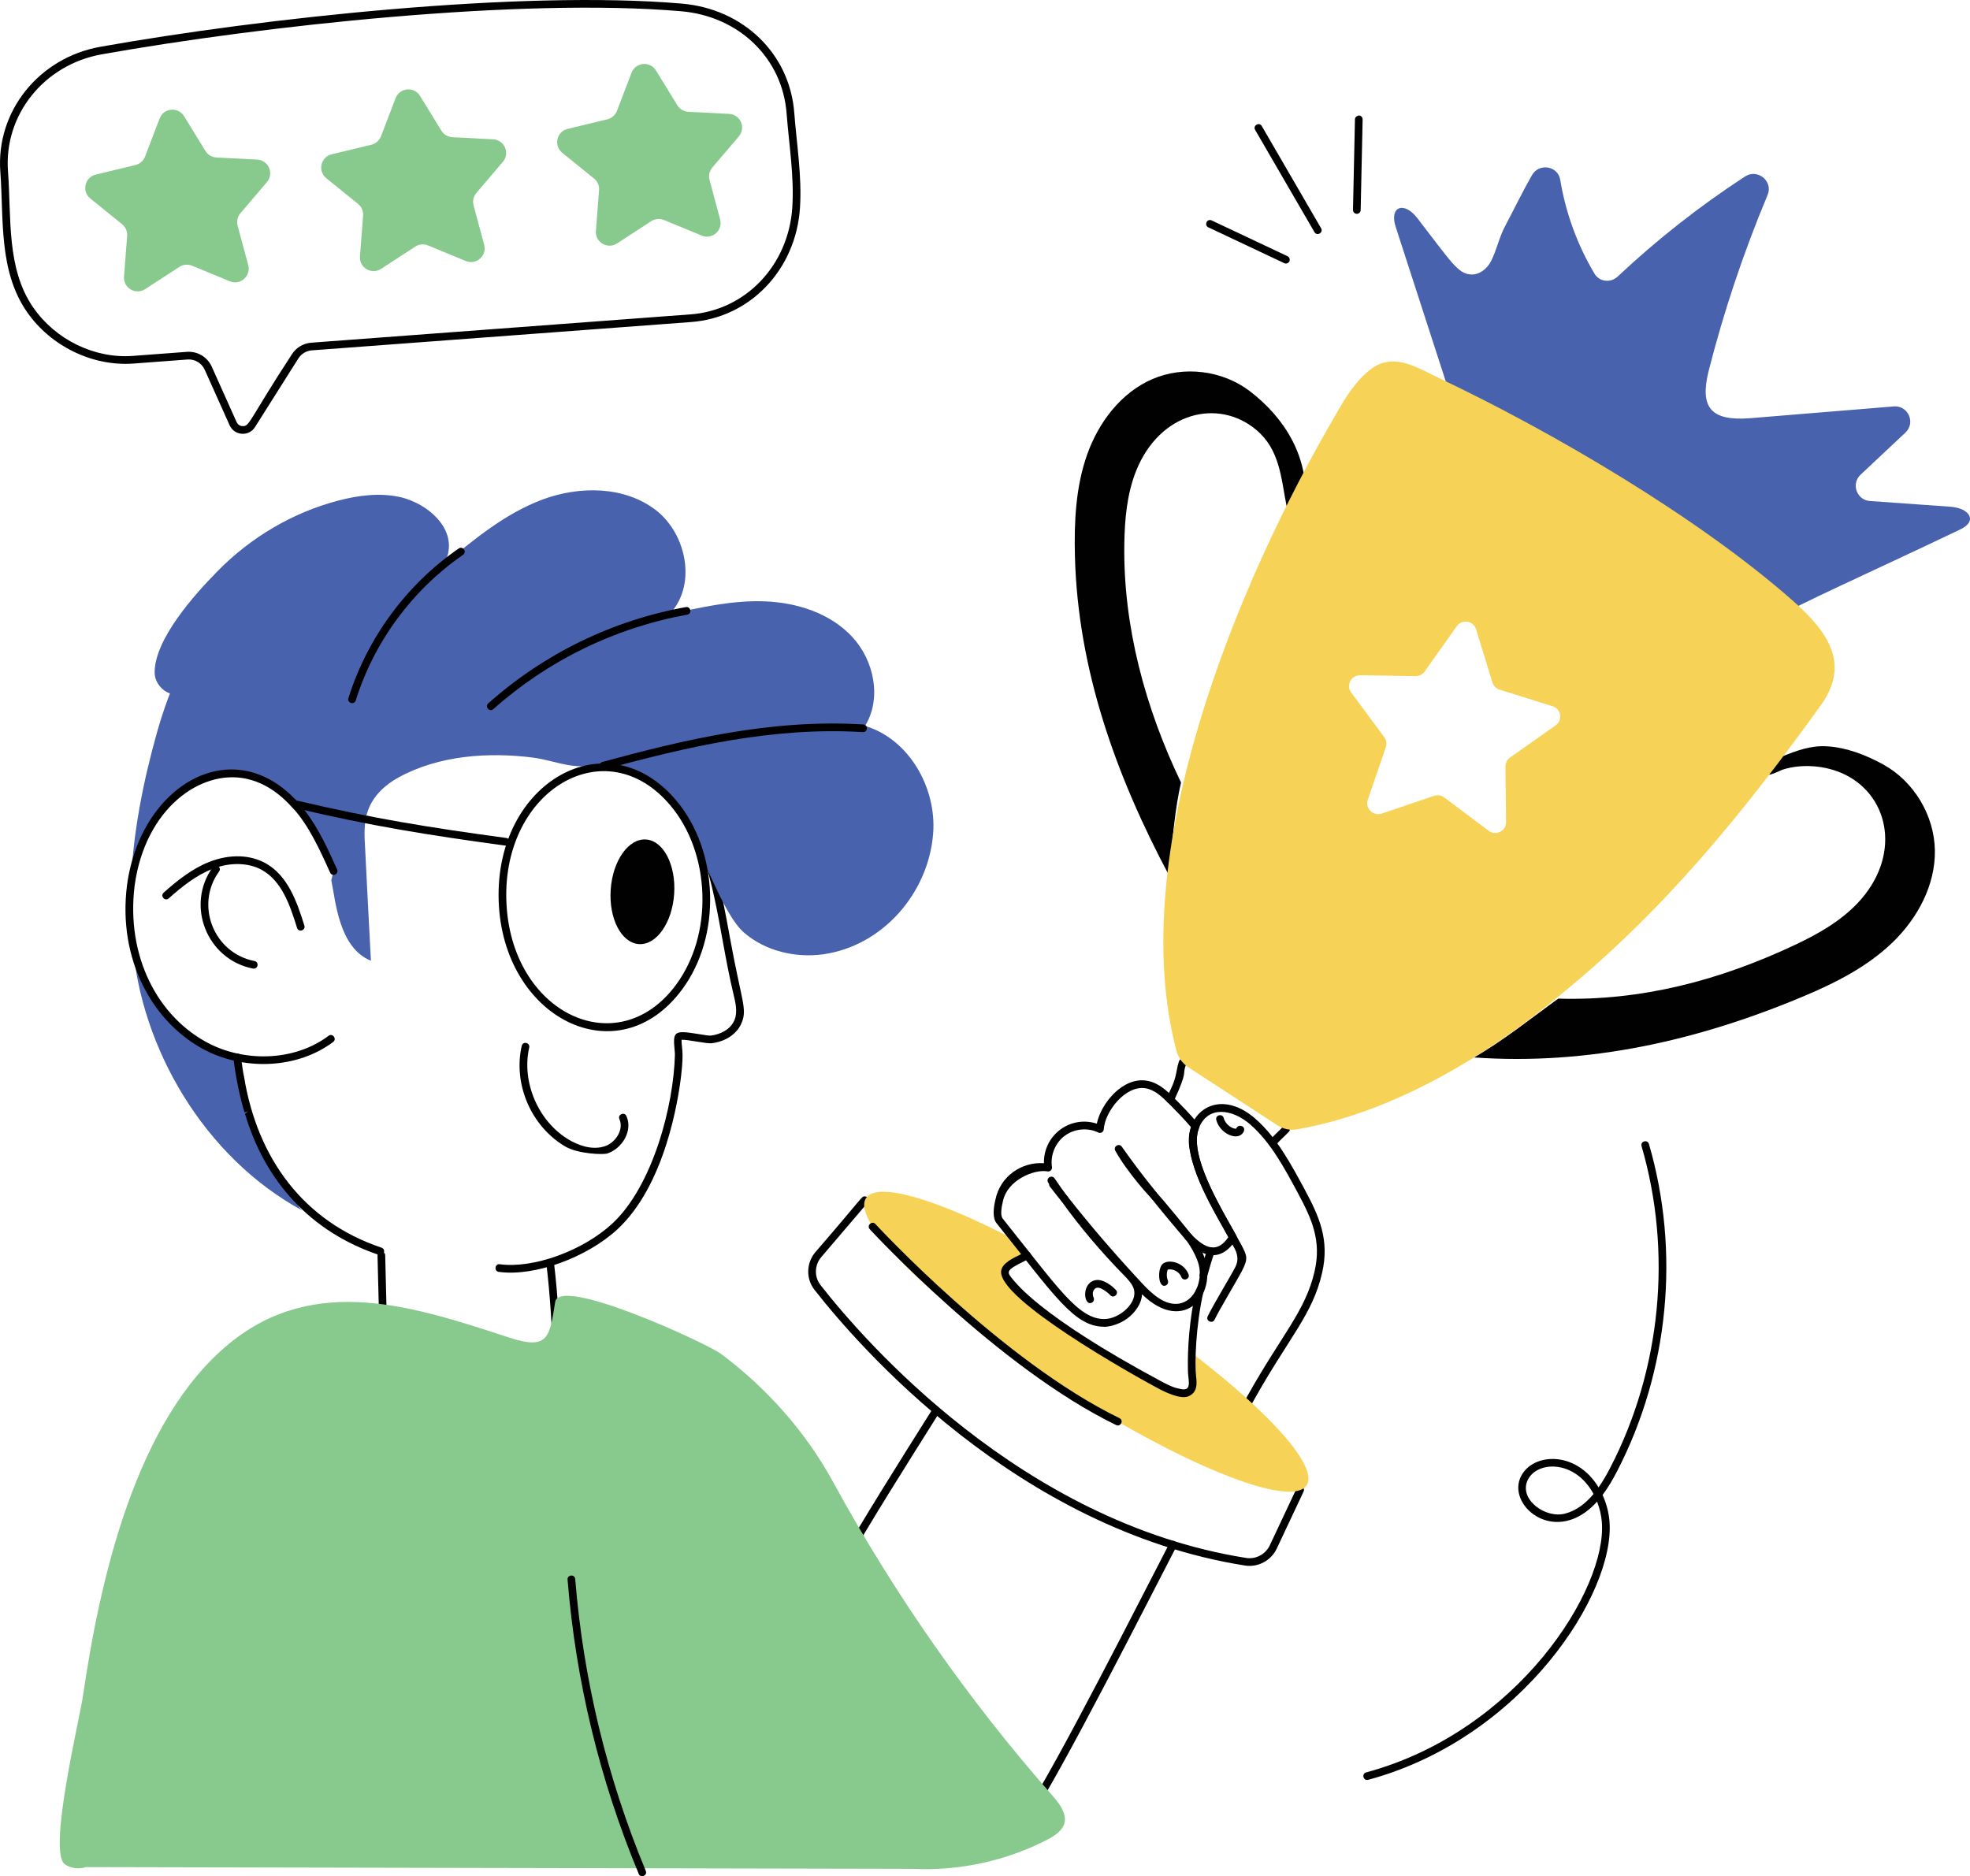 <?xml version="1.0" encoding="UTF-8"?>
<svg id="Layer_2" data-name="Layer 2" xmlns="http://www.w3.org/2000/svg" viewBox="0 0 4300 4095.74">
  <defs>
    <style>
      .cls-1 {
        fill: none;
      }

      .cls-2 {
        fill: #010101;
      }

      .cls-3 {
        fill: #f6d357;
      }

      .cls-4 {
        fill: #88ca8d;
      }

      .cls-5 {
        fill: #4862ad;
      }
    </style>
  </defs>
  <g id="Layer_1-2" data-name="Layer 1">
    <g id="_47" data-name="47">
      <path class="cls-5" d="M4276.9,1156.62c-196.04,93.85-358.68,165.24-404.71,195.05-9.62,6.23-21.42,7.28-31.81,2.5-212.43-98.08-432.76-215.85-622.3-351.58-24.89-17.79-31.64-75.16-40.48-102.53-1.11-3.41-132.26-408.25-131.13-404.77-14.56-44.66,18.15-56.53,46.81-19.6,74.44,96.1,89.12,122.82,118.53,123.53,18.52.44,34.93-13.36,43.12-29.91,12.43-24.92,17.06-50.85,30.5-76.01,19.66-37,37.65-74.71,58.56-111.08,15.38-26.92,56.53-20.3,61.59,10.28,11.94,72.35,37.48,142.49,75.03,205.31,10.62,17.79,35.32,20.1,50.46,5.82,85.96-80.82,179-153.91,277.85-218.35,27.28-17.78,61.9,10.16,49.33,40.22-52.56,125.48-95.93,254.91-129.4,386.88-17.96,75.63,3.87,107.12,90.31,100.64,104.7-8.64,209.67-17.19,314.43-25.79,31.31-2.58,48.4,35.67,25.46,57.14-32.6,30.56-65.24,61.17-97.86,91.88-21.15,19.85-8.56,55.39,20.28,57.45,58.74,4.15,117.38,8.47,176.19,12.51,42.02,3.15,60.35,32.2,19.24,50.42"/>
      <path class="cls-2" d="M842.12,3141.33c-4.53,0-8.27-3.62-8.38-8.17l-9.71-392.28c-.11-4.63,3.55-8.48,8.17-8.59h.21c4.53,0,8.27,3.62,8.38,8.17l9.71,392.28c.11,4.63-3.55,8.48-8.17,8.59h-.21Z"/>
      <path class="cls-1" d="M1879.84,3342.85c44.59-74.77,104.27-169.31,163.61-263.86"/>
      <path class="cls-2" d="M1929.88,3674.67l-6.55-20.27c-81.69-253.71-93.48-241.8-88.03-251.6,44.71-79.97,124.19-206.21,201.07-328.29,5.98-9.41,20.07-.4,14.18,8.94-75.58,120.03-153.71,244.09-198.55,323.85,35.91,80.27,66.55,177.56,93.82,262.23,1.42,4.4-1,9.12-5.4,10.54-4.33,1.42-9.11-.95-10.54-5.4Z"/>
      <path class="cls-1" d="M2726.75,3057.54c81.47-145.49,130.72-192.04,150.87-280.63,15.76-68.4-5.36-117.01-36.88-175.68-28.83-53.31-59.68-112.32-106.28-152.89-46.26-40.33-104.81-41.68-125.06,10.73-27.76,67.85,58.47,196.87,93.21,263.19,11.4,21.79,12.74,24.81,1.34,47.27-11.4,22.13-49.96,85.5-60.35,107.62"/>
      <path class="cls-1" d="M2281.17,3901.09c70.74-122.71,178.03-333.26,279.28-529.06"/>
      <path class="cls-2" d="M2719.43,3053.45l4.01-7.17c73.75-131.84,126.26-184.36,146.01-271.23,15.34-66.55-6.27-114.32-36.1-169.86-28.95-53.61-58.97-110.97-104.4-150.51-40.1-34.97-93.17-40.67-111.73,7.42-25.96,63.52,60.28,194.49,92.81,256.29,12.26,23.46,14.41,29.3,1.41,54.96-11.07,21.46-50.3,86.22-60.26,107.39-4.7,10.02-19.9,2.9-15.16-7.14,10.59-22.53,49.02-85.68,60.49-107.9q9.53-18.78-1.33-39.54c-35.23-67.28-84.17-138.34-98.73-218.29-13.63-78.85,62.78-136.28,143.52-65.83,47.16,41.05,78.62,100.56,108.13,155.2,31.55,58.72,54.33,109.36,37.69,181.57-20.6,90.64-72.43,141.13-147.71,275.67l-4.01,7.17c-5.41,9.66-20.06,1.49-14.64-8.19Z"/>
      <path class="cls-2" d="M2233.31,3963.46c70.54-104.95,256.99-474.77,319.71-595.29,5.15-9.87,19.98-2.07,14.86,7.73-60.68,116.7-250.29,492.22-320.66,596.93-6.08,9.03-20.15-.08-13.92-9.36Z"/>
      <path class="cls-5" d="M634.97,2601.9c7.71,16.76,16.43,33.19,24.81,40.57-213.95-116.14-352.78-354.59-370.48-584.72,18.87,113.47,107.54,225.85,228.66,250.45,12.4,107.62,47.27,211.89,117.01,293.7Z"/>
      <path class="cls-5" d="M784.5,1607.47c-42.22,34.84-95.52,90.54-138.47,151.55-134.88-153.92-331.48-39.2-360.42,173,4.36-111.98,26.49-224.3,57-332.93,19.11-68.06,96.56-308.12,200.83-256.48,24.81,12.07,42.58,39.23,39.56,66.38-1.01,9.72-4.36,19.11-2.68,28.83,5.35,32.09,52.76,35.23,127.07,50.29,72.11,13.81,30.48,56.89,33.19,85.83,1.01,10.73,9.39,22.13,20.45,21.79,8.05-.34,18.78-5.7,23.13,1.34,1,2.01,1,5.37.33,10.39Z"/>
      <path class="cls-2" d="M1088.81,2776.49c-11.24-1.53-8.43-18.55,2.26-16.6,72.75,9.68,180.39-28.98,244.97-88.39,89.06-82.29,134.64-259.07,137.11-369.18.1-2.19-.29-5.96-.69-10.33-3.74-40.54-1.45-43.47,51.86-34.69,10.48,1.74,23.41,3.93,27.55,3.36,19.35-2.36,43.02-12.69,51.6-34.64,6.89-17.07,1.77-38.29-2.36-55.33-34.76-145.27-38.79-283.05-114.66-407.65-78.09-127.43-235.82-235.64-375.02-257.25-185.27-28.78-346.84,103.71-457.27,256.14-5.77,11.14-22.43,1.64-14.18-8.91,111.2-155.2,280.15-294.01,474.04-263.8,145.96,22.67,304.99,131.67,386.75,265.08,55.97,91.92,73.7,189.28,92.46,292.35,25.57,140.46,38.06,155.23,25.83,185.56-9.4,24.03-34.36,41.34-65.09,45.09-11.48,1.67-53.22-8.36-66.29-7.45-.39,17.97,5.6,22.14-.84,77.55-6.38,54.6-35.31,240.21-139.45,336.44-66.23,60.92-179.94,103.42-258.59,92.66Z"/>
      <path class="cls-2" d="M827.43,2739.59c-150.2-50.43-249.09-161.15-292.71-308.3l7.04-5.42-7.97,2.57c-8.84-27.38-21.15-84.65-24.18-119.51-.98-11.08,15.76-12.47,16.7-1.47,1.2,13.66,4.96,38.18,6.38,42.91,28.8,177.69,129.39,315.99,300.08,373.34,10.54,3.54,5.06,19.54-5.34,15.88Z"/>
      <path class="cls-2" d="M1221.33,3173.04c-4.5,0-8.23-3.57-8.38-8.1-3.58-111.15-3.61-265.76-20.3-405.67-1.31-10.84,15.31-13.29,16.63-2,16.84,141.08,16.99,300.69,20.43,407.11.15,4.63-3.49,8.51-8.1,8.66h-.28Z"/>
      <path class="cls-2" d="M1471.51,1951.48c-4.25,63.07-38.81,112.1-77.02,109.49-38.29-2.61-65.83-55.83-61.5-118.89,4.25-63.07,38.81-112.1,77.02-109.49,38.29,2.61,65.75,55.83,61.5,118.89"/>
      <path class="cls-5" d="M2036.75,1820.37c-10.39,129.42-109.97,244.42-239.72,262.85-61.02,8.38-126.73-7.04-173.34-47.61-46.05-40.18-87.67-169.49-145.84-276.27-21.79-40.23-61.02-70.41-105.28-81.14-47.11-11.78-88.44.07-134.11-8.38-24.48-4.36-48.95-12.4-73.43-15.76-98.24-12.74-207.2-5.36-295.38,43.25-29.5,16.09-55.32,40.57-66.39,71.75-9.39,25.82-8.05,53.98-6.37,81.14,4.03,82.48,8.38,164.62,12.74,247.1-70.55-28.53-77.06-131.65-86.5-175.68l5.03-20.12c-20.89-46.65-47.12-104.57-82.14-142.49-.67-.67-1.34-1.68-2.35-2.35,3.69-28.83,23.8-56.66,9.05-78.45-11.4-16.76-37.55-9.72-54.98.67-17.43,10.06-40.23,21.12-55.99,8.38-16.76-13.75-7.71-40.9,2.35-60.01,10.06-19.45,17.43-47.61-.67-59.68-27.49-17.77-68.73,30.18-92.2,7.38-12.74-12.4-5.36-33.19.34-50.29,5.37-16.76,3.69-41.91-14.08-44.26-17.43-2.68-26.49,20.45-41.24,30.18-24.14,16.09-58-12.07-58.67-40.9-1.68-73.43,88.51-173.34,136.79-222.29,72.09-73.76,163.95-128.41,263.86-154.56,43.59-11.4,89.52-17.43,133.44-8.05,63.37,13.41,136.46,76.11,97.23,147.19,66.39-54.99,134.45-111.31,215.25-141.49,81.14-30.17,179.04-29.5,247.43,23.13,68.4,52.97,89.52,165.96,29.17,227.65,68.4-15.42,138.13-31.18,208.54-28.5,70.41,2.68,142.83,25.82,190.77,77.45,47.94,51.3,65.04,134.45,28.16,194.46,96.22,28.84,156.57,135.45,148.53,235.7Z"/>
      <path class="cls-2" d="M1315.17,1663.17c177.77-48.1,368.16-94.08,569.18-81.69,11.16.67,9.89,17.47-1.01,16.73-198.61-12.15-387.37,33.43-563.78,81.13-10.91,2.91-14.92-13.32-4.39-16.17Z"/>
      <path class="cls-2" d="M1065.77,1535.44c121.7-108.42,270.84-181.09,431.31-210.15,10.96-1.87,13.85,14.51,2.98,16.5-157.42,28.5-303.73,99.8-423.12,206.16-8.33,7.4-19.4-5.17-11.16-12.51Z"/>
      <path class="cls-2" d="M760.47,1524.11c41.39-131.97,126.87-248,240.73-326.73,9.12-6.33,18.65,7.48,9.53,13.78-110.8,76.63-193.99,189.54-234.25,317.96-3.34,10.59-19.3,5.57-16.01-5.01Z"/>
      <path class="cls-2" d="M1233.94,2502.86c-74.26-43.45-114.27-135.85-95.15-219.73,2.46-10.92,18.79-7.01,16.34,3.73-17.25,75.68,20.27,162.32,87.29,201.53,16.27,9.54,48.06,24,78.12,13.72,23.68-8.14,41.49-36.61,31.5-58.87-4.55-10.12,10.78-17.03,15.29-6.88,14.12,31.42-8.26,70.26-41.35,81.59-9.18,3.16-64.3,1.16-92.04-15.09Z"/>
      <path class="cls-2" d="M1088.45,1966.11c-8.28-259.32,237.61-397.86,387.96-218.29,44.91,53.63,71,125.91,73.49,203.51h0c2.47,77.6-18.96,151.38-60.34,207.76-140.48,191.38-392.93,63.47-401.1-192.98ZM1105.21,1965.59c7.84,245.48,242.67,358.17,370.83,183.58,39.18-53.37,59.44-123.44,57.09-197.32h0c-2.36-73.87-27.06-142.51-69.58-193.27-140.5-167.83-366.1-35.08-358.34,207.01Z"/>
      <path class="cls-2" d="M1102.72,1845.9c-170.22-23.12-293.28-42.94-455.85-81.35-10.84-2.56-6.85-18.98,3.86-16.31,161.89,38.24,284.54,57.99,454.24,81.05,11.26,1.53,8.33,18.44-2.26,16.6Z"/>
      <path class="cls-4" d="M187.46,4075.88c-15.15,5.08-34.11,2.54-46.05-6.27-37.47-27.39,32.17-316.08,39.56-366.61,37.89-259.79,116.68-604.16,319.74-770.24,188.68-154.35,407.88-78.89,611.19-12.69,84.71,27.54,87.7-.3,99.94-77.84,9.18-58.36,331.46,90.61,361.46,112.92,99.94,74.56,185.25,170.24,245.03,279.81,133.9,245.4,295.11,475.95,479.76,685.83,36.13,41.22,37.84,69.64-11.87,95.09-90.09,46.5-192.56,68.74-293.77,63.81l-1804.99-3.81Z"/>
      <path class="cls-2" d="M451.9,2294.59c-118.33-59.15-195.59-199.86-174.61-362.63,30.46-225.9,244.74-344.41,386.22-165.03,31.78,40.6,53.3,88.71,72.31,131.16,1.9,4.22,0,9.18-4.22,11.07-4.27,1.92-9.2,0-11.07-4.22-20.39-45.51-46.39-103.21-80.66-140.22-3.47-2.38-41.37-52.33-103.14-64.88-98.81-20.66-219.83,65.01-242.83,233.3-19.18,152.99,49.38,288.41,165.44,346.44,80.26,39.43,185.19,36.04,257.76-18.34,8.81-6.65,18.96,6.73,10.05,13.42-77.78,58.21-189.69,62.01-275.26,19.92Z"/>
      <path class="cls-1" d="M362.82,1954.85c29.63-26.35,61.28-51.72,98.22-65.98,37.02-14.33,80.61-16.27,115.16,3.21,45.68,25.9,64.71,80.76,80.16,130.98"/>
      <path class="cls-2" d="M648.35,2025.52c-16.27-52.91-34.35-102.37-76.29-126.15-29.27-16.47-69.64-17.52-108-2.67-36.03,13.9-67.28,39.18-95.67,64.42-8.33,7.34-19.42-5.19-11.13-12.54,29.57-26.28,62.24-52.65,100.76-67.53,43.55-16.85,88.17-15.52,122.29,3.73,47.28,26.8,67.45,81.79,84.05,135.83,3.26,10.59-12.79,15.53-16.01,4.91Z"/>
      <path class="cls-1" d="M471.39,1897.55c-56.51,78.2-12.83,190.04,82.47,208.61"/>
      <path class="cls-2" d="M552.25,2114.4c-100.92-19.7-147.85-138.43-87.65-221.76,6.55-9.04,20.06.89,13.59,9.82-53.07,73.45-11.69,178.13,77.27,195.47,10.83,2.14,7.78,18.47-3.21,16.47Z"/>
      <path class="cls-2" d="M1394.11,4090.56c-85.13-204.91-137.37-420.96-155.26-642.16-.9-11.09,15.84-12.36,16.7-1.34,17.76,219.44,69.59,433.78,154.05,637.09,4.24,10.25-11.23,16.65-15.49,6.42Z"/>
      <path class="cls-2" d="M2717.02,3417.5c-496.46-78.74-844.25-480.35-939-601.58-19.19-24.15-18.38-58.95,1.92-82.69,105.4-121.99,100.33-121.42,107.39-121.62,10.58.98,11.47,13,4.26,16.58l-98.9,115.92c-15.11,17.66-15.75,43.5-1.51,61.44,93.85,120.03,438.05,517.6,928.49,595.39,21.33,3.47,42.53-7.74,51.81-27.18l58.66-124.68c4.66-9.98,19.92-2.94,15.16,7.14l-58.67,124.73c-12.86,26.88-42.1,41.12-69.61,36.54Z"/>
      <path class="cls-3" d="M2852.14,3242.27c-33.86,52.3-276.27-45.6-542.14-218.6-265.54-173-453.63-355.73-419.76-408.03,24.14-37.22,154.56,2.01,324.21,90.52,9.05,11.4,18.1,23.13,27.49,34.53-13.75,7.04-28.83,13.41-40.23,22.46-17.77,13.75-3.02,28.16,8.38,41.91,59.98,72.72,317.6,224.73,359.42,234.02,6.7,1.34,13.07,4.02,20.12,1.68,20.79-7.38,12.07-30.51,11.73-47.61-.33-13.08,0-26.15.34-39.23,170.99,130.76,276.27,248.1,250.45,288.34Z"/>
      <path class="cls-2" d="M2523.22,3028.32c-54.59-29.32-344.5-192.29-338.04-253.52,1.83-17.36,26.17-28.38,43.53-36.88,3.68-1.03,15.4-11.33,20.69-1.03,2.11,4.11.47,9.17-3.65,11.28l-9.66,4.8c-43.39,21.32-39,23.73-22.4,43.38,3.36,2.45,52.04,74.6,317.53,217.26,33.4,18.37,39.49,16.58,44.58,18.34,27.29,6.73,17.59-18.49,17.17-38.6-1.34-50.05,3.39-114.63,17.3-176.36,2.43-10.9,18.79-7.06,16.34,3.7-16.84,74.88-19.08,157.15-15.91,183.31,1.7,14.62,4.29,36.69-18.29,44.69-18.14,6.05-52.43-11.11-69.2-20.35Z"/>
      <path class="cls-2" d="M2619.32,2779.91c5.32-19.74,10.31-36.08,15.7-51.37,3.7-10.51,19.49-4.85,15.81,5.57-5.32,15.09-10.26,31.32-15.57,51.03l-.03-.02c-3.6,13.12-21.18,5.44-15.91-5.21Z"/>
      <path class="cls-2" d="M2770.93,2489.93c9.88-11.88,24.67-24.64,30.01-30.73,7.33-8.35,19.9,2.83,12.54,11.13-6.44,7.25-20.55,19.37-29.65,30.3-3.01,3.6-19.95-2.21-12.9-10.71Z"/>
      <path class="cls-2" d="M2550.89,2408.01c-15.2-7.06,9.17-24.65,17.01-68.02,1.46-8.07,2.96-16.44,5.88-23.8,4.05-10.35,19.66-4.15,15.59,6.16-10.63,27.03,6.09,9.25-27.34,81.58-1.95,4.19-6.91,6.02-11.13,4.09Z"/>
      <path class="cls-2" d="M2410.17,2896.27c-65.68,0-108.43-68.09-234.79-225.77-9.68-11.71-6.76-34.64-2.6-51.81,10.45-51.17,57.69-82.91,105.89-79.37-1.32-61.79,57.92-105.19,115.4-86.36,9.38-45.41,57.62-102.78,109.5-93.67,23.95,3.98,41.79,20.19,59.46,37.87,16.11,16.11,34.98,35.43,52.78,56.51,2.01,2.37,2.54,5.68,1.36,8.58-24.19,59.18,50.21,177.99,81.07,234.55,1.36,2.49,1.38,5.48.03,7.97-2.96,5.52-6.73,10.28-9.68,13.82-17.58,20.33-39.12,27.48-63.78,16.03,39.35,86.8-38.33,182.03-131.98,90.86-.49,9.46-3.68,19.1-9.54,28.4-26.93,42.66-76.47,43.45-73.11,42.4ZM2189.14,2622.35c-9.21,37.84,1.66,38.41,2.64,41.81,116.49,145.37,161.52,215.34,218.47,215.34h.36c33.33,0,77.93-38.4,62.18-70.77-4.22-9-11.54-16.6-19.3-24.64-51.55-52.65-97.18-106.79-136.88-162.24-2.65-3.7-1.87-8.86,1.78-11.59,3.67-2.73,8.81-2.06,11.62,1.54,48.69,62.06,101.73,123.85,162.15,188.9,21.82,23.64,50.73,50.24,81.67,45.04,34.45-5.83,51.39-50.03,42.84-84.24-7.66-29.71-31.33-59.36-29.19-56-7.74-8.39-72.95-86.41-74.45-90.29-3.88-2.26-54-58.28-78.63-103.17-5.03-9.21,8.14-17.41,14.19-8.86,49.76,70.46,74.6,96.77,76.45,101.81,6.05,3.47,78.61,93.73,75.63,89.99,29.13,30.23,56.23,42.06,80.53,5.62-34.22-62.11-103.67-173.85-81.4-239.85-16.45-19.17-33.74-36.83-48.65-51.75-15.67-15.68-31.3-30.01-50.42-33.2-43.73-7.54-89.02,50.35-91.51,89.5-.38,5.86-6.59,9.63-12.08,6.97-22.71-11.16-51.98-8.43-72.78,6.94-20.82,15.16-32.15,42.66-28.21,68.45.89,5.85-4.43,10.65-9.82,9.5-28.24-5.26-87.71,18.58-97.19,65.19Z"/>
      <path class="cls-2" d="M2323.42,2625.37c-2.39,0-4.76-1.01-6.42-3-7.31-8.7-14.52-18.1-25.34-32.09-1.29-1.67-1.87-3.68-1.75-5.65-.64-.93-1.29-1.9-1.93-2.85-2.6-3.85-1.59-9.05,2.24-11.64,3.81-2.6,9.04-1.6,11.64,2.24,10.66,15.8,19.63,28.34,28.21,39.49,2.78,3.6,2.16,8.79-1.39,11.64-1.56,1.24-3.41,1.85-5.26,1.85Z"/>
      <path class="cls-2" d="M2588.25,2706.22c-7.6-6.43.41-18.21,9.07-13.95,2.88,1.41,5.71,5.32,5.71,8.53,0,7.76-9.75,11.36-14.78,5.42Z"/>
      <path class="cls-2" d="M2514.92,2618.18c-1.31-1.33-2.37-2.64-3.6-4.17-7.3-9.25,5.9-19.38,12.41-11.33,3.27,4.11,5.53,5.6,5.53,9.61,0,4.59-9.1,11.19-14.34,5.89Z"/>
      <path class="cls-2" d="M2588.25,2706.22c-7.6-6.43.41-18.21,9.07-13.95,2.88,1.41,5.71,5.32,5.71,8.53,0,7.76-9.75,11.36-14.78,5.42Z"/>
      <path class="cls-2" d="M2654.88,2444.98c-2.91-10.75,13.34-14.99,16.17-4.35,4.22,15.59,20.29,24.43,27.4,23.2,1.21-4.45,6.22-7.3,10.82-5.96,11.73,3.28,6.42,19.24-7.12,22.3-15.15,3.47-40.63-10.5-47.28-35.18Z"/>
      <path class="cls-2" d="M2537.45,2759.48c12.08-11.4,46.17-4.86,56.81,22.23,4.05,10.33-11.59,16.46-15.62,6.12-4.11-10.49-15.8-17.57-26.9-16.76-2.18.18-2.77.59-2.8.61h.02s-.33.46-.83,2.18c-2.06,7.06-1.7,14.7,1,21.54,1.7,4.31-.41,9.17-4.71,10.87-16.55,6.68-18.6-35.69-6.96-46.79Z"/>
      <path class="cls-2" d="M2393.63,2794.31c14.06-1.65,32.47,11.2,42.14,21.76,7.48,8.15-4.81,19.53-12.34,11.33-5.96-6.47-20.59-17.34-28.21-16.39-7.38.69-12.97,10.39-8.05,21.95,1.82,4.26-.16,9.18-4.42,11-18.27,7.75-22.92-46.45,10.89-49.65Z"/>
      <path class="cls-2" d="M3401.32,2180c181.56,5.28,352.03-39.78,516.42-117.2,49.63-23.37,98.41-50.88,136.33-90.66,95.91-100.61,72.04-232.07-26.36-280.93-42.84-21.27-96.63-24.04-136.65-11.08-7.99,2.59-44.91,24.12-34.47-.71,5.65-13.42,18.85-22.18,32.35-27.63,32.5-13.1,63.33-24.79,99-22.58,43.25,2.68,85.04,18.98,122.69,39.66,66.72,36.64,111.38,110.85,112.7,187.24,1.31,76.01-37.81,148.53-92.28,201.14-54.48,52.61-123.22,87.7-192.9,117.05-230.8,97.22-471.08,151.77-720.85,134.12,64.41-36.88,125.37-86.25,184-128.41Z"/>
      <path class="cls-2" d="M2577.92,1708.28c-77.92-162.08-126.66-341.12-123.81-521.02.86-54.31,5.75-109.52,25.98-159.86,51.24-127.49,178.36-158.57,261.48-89.43,51.87,43.15,54.54,104.65,66.42,165.22,5.6,28.58,38.2,34.99,41.12-6.52,6.99-99.42-44.27-184.03-121.04-242.71-59.62-45.57-143.89-56.04-212.64-26.43-68.4,29.46-117.38,94.08-142.4,164.56-25.01,70.48-28.62,146.81-26.74,221.66,6.25,247.94,89.67,479.87,206.14,698.65,5.76-77.17,12.79-150.1,25.46-204.11Z"/>
      <path class="cls-3" d="M3913.29,1311.42c-207.29-182.92-527.64-370.4-772.47-486.15-51.97-25.15-102.93-59.01-154.56-14.75-30.18,25.48-49.62,57.67-68.73,91.19-221.4,378.27-461.68,964.56-350.03,1390.72,3.69,15.42,13.07,28.83,26.49,37.55l193.45,126.06c12.74,8.38,28.16,12.07,43.25,9.39,208.59-36.11,415.48-159.95,578.01-296.05,225.86-183.83,398.87-398.07,567.29-631.99,61.3-88.06,16.04-156.5-62.7-225.98ZM3395.29,1583.66l-98.9,69.74c-6.71,4.69-10.39,12.07-10.39,19.78l1.34,121.37c.34,19.45-22.13,30.84-37.89,19.11l-96.9-72.75c-6.37-4.69-14.42-6.03-22.13-3.69l-114.66,38.89c-18.78,6.03-36.55-11.73-30.18-30.18l39.23-114.66c2.68-7.71,1.34-15.76-3.35-22.13l-72.09-97.23c-11.73-15.76-.34-38.22,19.45-37.89l121.03,2.01c7.71,0,15.09-3.69,19.78-10.06l70.07-98.91c11.4-16.09,36.55-12.07,42.25,6.71l35.54,116.01c2.35,7.38,8.05,13.41,15.76,15.76l115.67,36.21c18.78,5.7,22.46,30.84,6.37,41.91Z"/>
      <path class="cls-2" d="M2869.08,506.66l-129.43-223.05c-5.58-9.63,8.98-17.99,14.5-8.41l129.43,223.05c5.58,9.62-8.96,17.99-14.5,8.41Z"/>
      <path class="cls-2" d="M2803.22,574.49l-165.66-78.15c-9.92-4.71-3.02-19.83,7.17-15.16l165.62,78.15c4.19,1.98,5.99,6.97,4.01,11.15-1.96,4.2-6.96,5.98-11.15,4.01Z"/>
      <path class="cls-2" d="M2961.6,466.77h-.18c-4.63-.1-8.3-3.93-8.2-8.56l4.29-197.92c.1-4.63,4.52-7.51,8.56-8.2,4.63.1,8.3,3.93,8.2,8.56l-4.29,197.92c-.1,4.57-3.83,8.2-8.38,8.2Z"/>
      <path class="cls-2" d="M501.24,928.43l-54.37-121.19c-6.56-14.6-21.41-23.7-37.67-22.43l-117.84,8.84c-88.88,6.58-180.36-37.54-232.48-112.63C-3.46,591.14,8.4,477.31.72,375.27-9.2,243.47,84.68,126.04,219.11,102.12,572.08,39.29,1138.6-22.22,1488.36,7.88c134.6,11.59,235.48,109.57,245.32,238.26,5.15,67.67,16.97,138.6,12.46,207.58-8.79,134.95-108.85,239.8-237.92,249.31l-827.61,61.8c-11.98.88-22.98,7.5-29.4,17.66l-94.61,149.84c-13.57,21.45-45.2,18.73-55.35-3.91ZM462.16,800.36l54.37,121.19c2.26,5.04,6.89,8.27,12.39,8.66,16.48,1,12.52-10.14,108.1-156.65,9.25-14.65,25.06-24.16,42.34-25.46,512.35-38.26,315.27-23.54,827.61-61.8,120.64-8.89,214.18-107.16,222.43-233.66,4.39-67.28-7.33-138.11-12.46-205.23-9.18-120.33-103.78-211.95-230.03-222.84C1137.55-5.43,572.96,56.17,222.05,118.62,96.13,141.02,8.17,250.82,17.45,374.03c7.59,100.72-3.93,212.19,55.22,297.43,48.79,70.31,134.01,111.8,217.45,105.46l117.84-8.84c23.44-1.69,44.92,11.59,54.2,32.28Z"/>
      <path class="cls-4" d="M501.61,614.05l-82.45-34.02c-9.08-3.75-19.43-2.79-27.67,2.57l-74.77,48.63c-20.75,13.49-47.96-2.66-46.05-27.33l6.88-88.92c.76-9.8-3.35-19.34-10.99-25.52l-69.35-56.08c-19.24-15.56-12.29-46.43,11.77-52.24l86.7-20.93c9.55-2.31,17.36-9.17,20.87-18.34l31.91-83.29c8.85-23.11,40.36-26.04,53.32-4.95l46.7,75.99c5.15,8.37,14.08,13.68,23.9,14.18l89.07,4.61c24.71,1.28,37.23,30.34,21.19,49.18l-57.84,67.9c-6.37,7.48-8.66,17.62-6.11,27.11l23.14,86.14c6.42,23.9-17.35,44.79-40.23,35.35Z"/>
      <path class="cls-4" d="M1016.63,569.76l-82.45-34.02c-9.08-3.75-19.43-2.79-27.67,2.57l-74.77,48.63c-20.75,13.49-47.96-2.66-46.05-27.33l6.88-88.92c.76-9.8-3.35-19.34-10.99-25.52l-69.35-56.08c-19.24-15.56-12.29-46.43,11.77-52.24l86.7-20.93c9.55-2.31,17.36-9.17,20.87-18.34l31.91-83.29c8.85-23.11,40.36-26.04,53.32-4.95l46.7,75.99c5.15,8.37,14.08,13.68,23.9,14.18l89.07,4.61c24.71,1.28,37.23,30.34,21.19,49.18l-57.84,67.9c-6.37,7.48-8.66,17.62-6.11,27.11l23.14,86.14c6.42,23.9-17.35,44.79-40.23,35.35Z"/>
      <path class="cls-4" d="M1531.65,514.27l-82.45-34.02c-9.08-3.75-19.43-2.79-27.67,2.57l-74.77,48.63c-20.75,13.49-47.96-2.66-46.05-27.33l6.88-88.92c.76-9.8-3.35-19.34-10.99-25.52l-69.35-56.08c-19.24-15.56-12.29-46.43,11.77-52.24l86.7-20.93c9.55-2.31,17.36-9.17,20.87-18.34l31.91-83.29c8.85-23.11,40.36-26.04,53.32-4.95l46.7,75.99c5.15,8.37,14.08,13.68,23.9,14.18l89.07,4.61c24.71,1.28,37.23,30.34,21.19,49.18l-57.84,67.9c-6.37,7.48-8.66,17.62-6.11,27.11l23.14,86.14c6.42,23.9-17.35,44.79-40.23,35.35Z"/>
      <path class="cls-2" d="M2982.03,3869.16c330.79-89.33,526.62-400.89,514.32-547.11-1.21-14.36-4.65-29.47-10.35-43.99-87.71,97.5-193.23,13.1-168.29-50.32,22.01-55.99,121.18-64.44,171.55,19.24,9.97-14.16,18.42-29.25,25.74-43.4,110.78-214.26,135.6-469.96,68.09-701.54-3.11-10.66,12.99-15.28,16.11-4.68,68.69,235.66,43.43,495.87-69.3,713.92-8.82,17.07-19.24,35.41-31.92,52.24,8.51,18.63,13.51,38.47,15.08,57.13,13.1,155.8-189.31,473.61-526.67,564.7-10.69,2.92-15.07-13.31-4.35-16.17ZM3333.34,3233.85c-15.98,40.65,40.24,81.5,82.75,70.38,25.28-6.56,45.58-22.94,62.18-42.88-41.74-77.22-127.37-72.22-144.93-27.5Z"/>
      <path class="cls-2" d="M2436.18,3110.88c-259.09-125.78-534.92-424.43-537.67-427.44-7.52-8.19,4.88-19.46,12.34-11.33,2.73,2.98,276.45,299.33,532.66,423.68,9.99,4.88,2.62,19.93-7.33,15.09Z"/>
    </g>
  </g>
</svg>